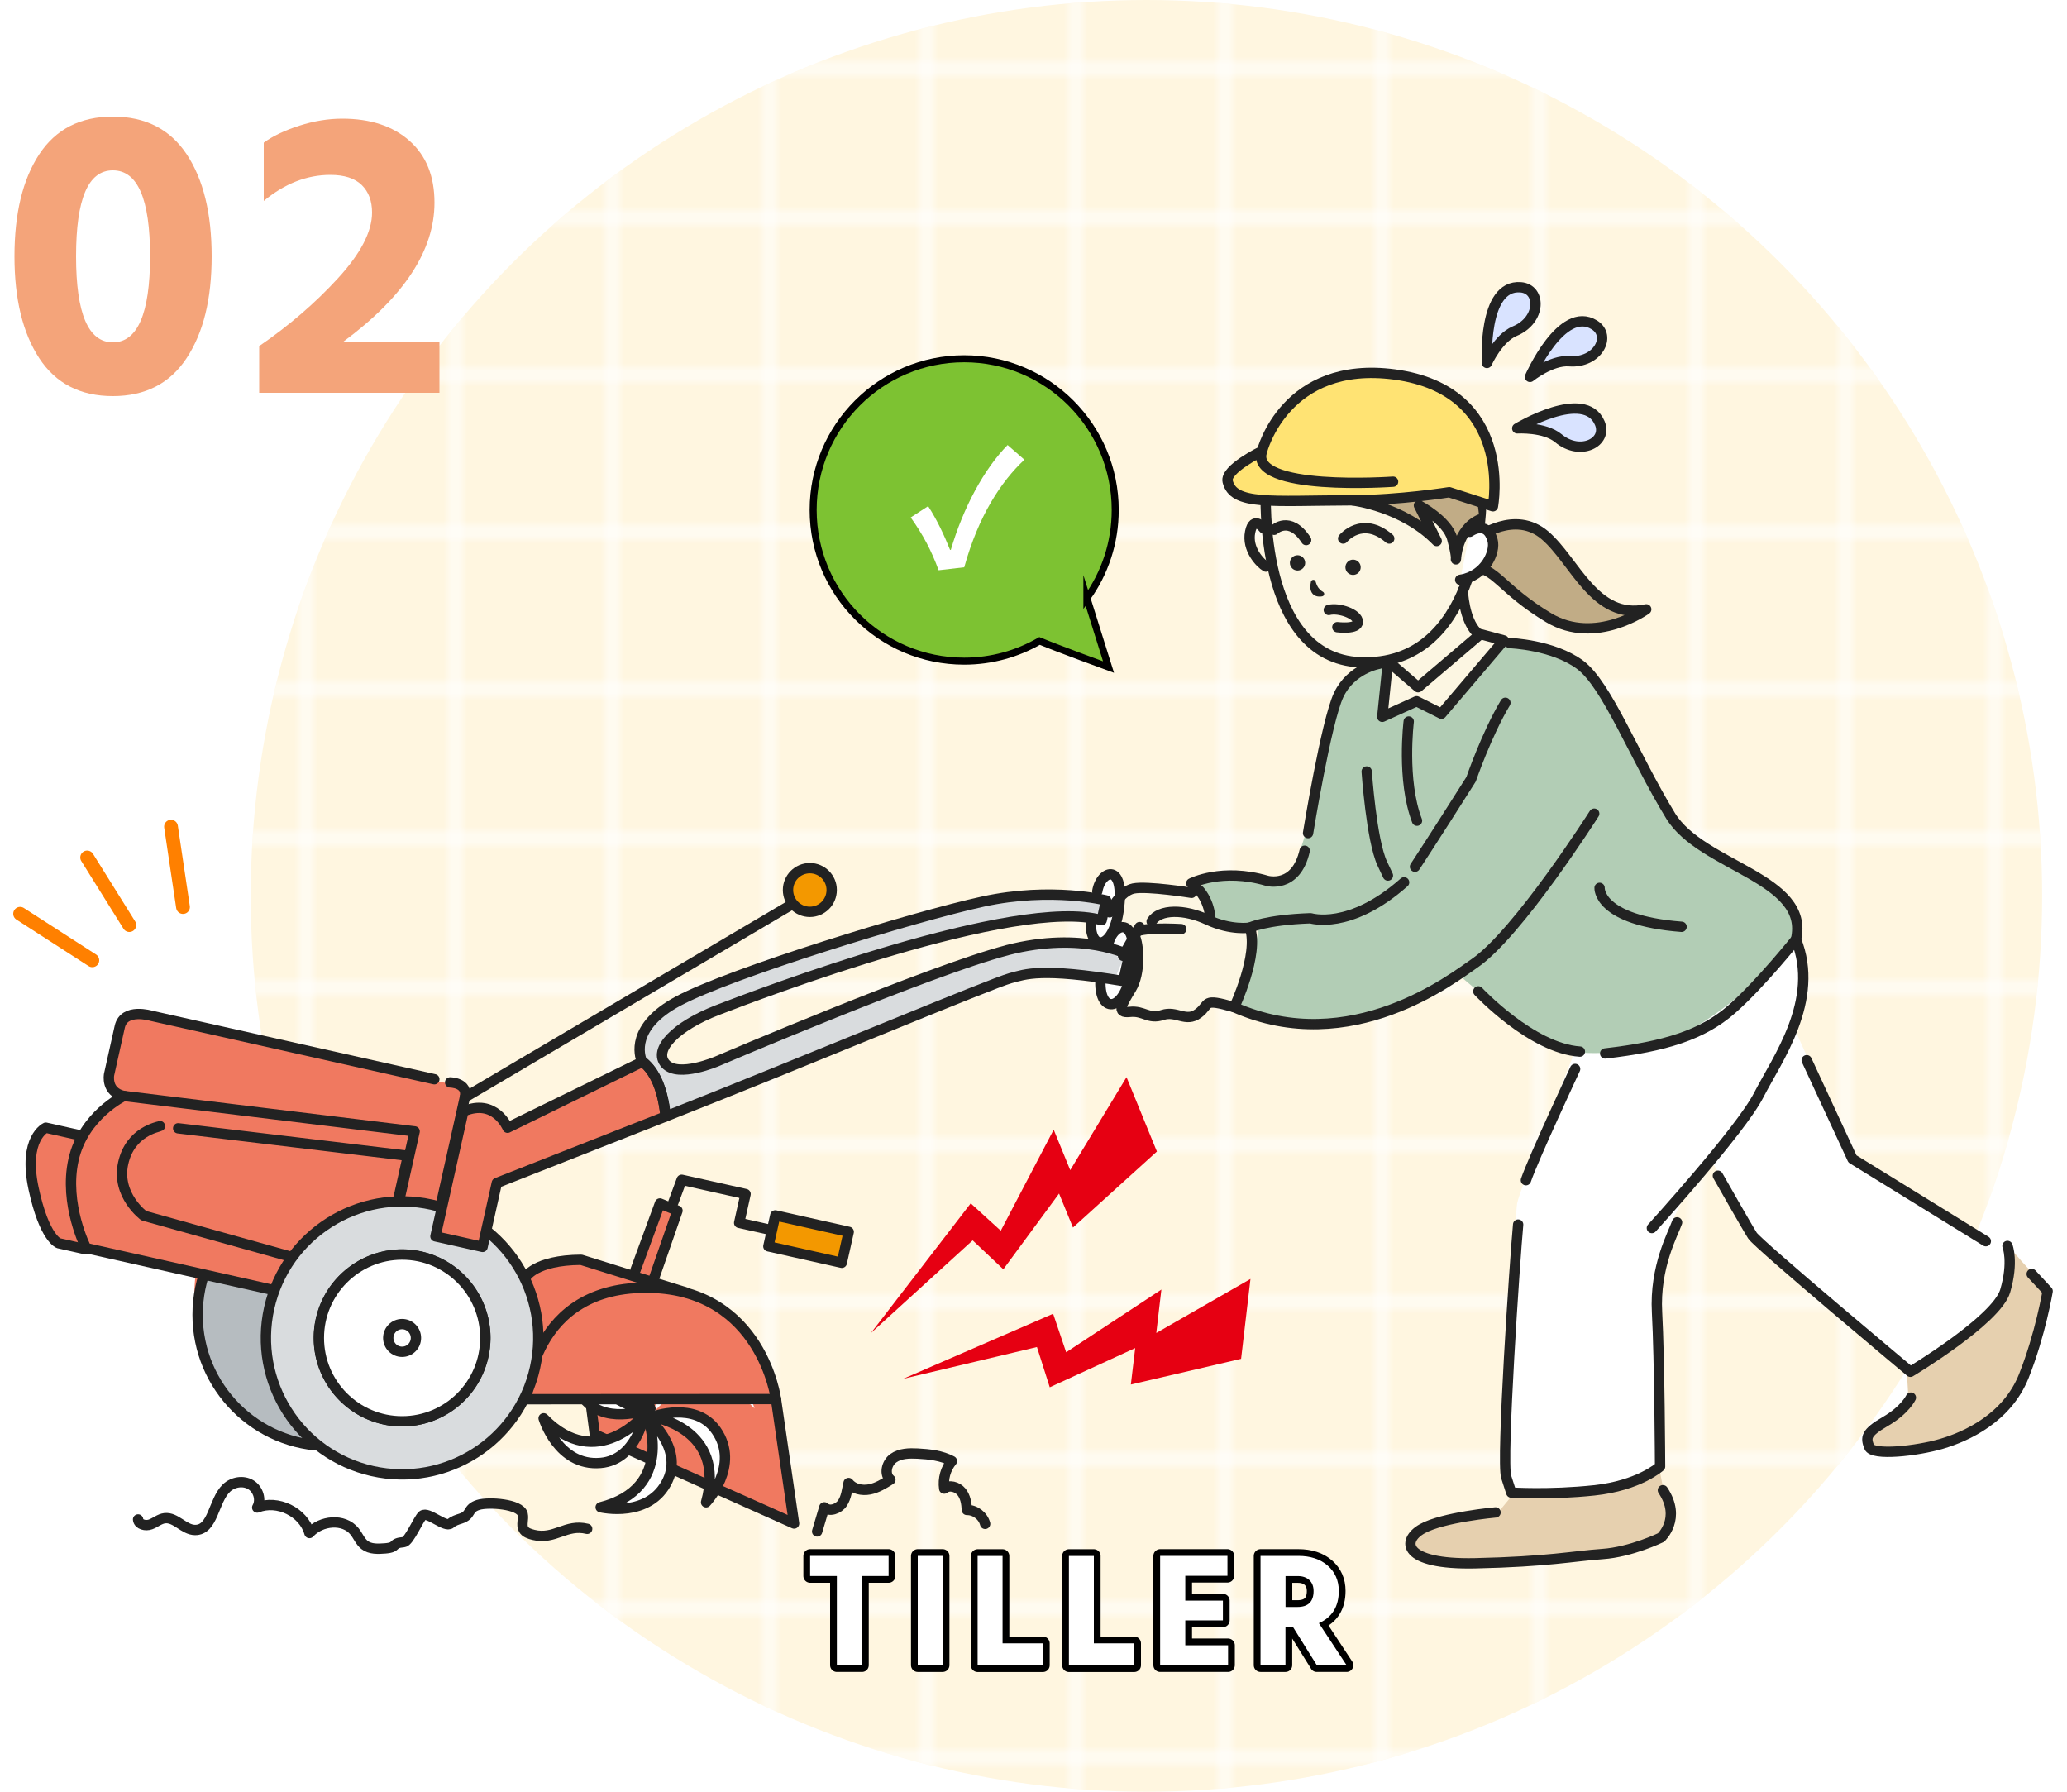 <?xml version="1.0" encoding="UTF-8"?>
<svg id="_レイヤー_2" data-name="レイヤー 2" xmlns="http://www.w3.org/2000/svg" xmlns:xlink="http://www.w3.org/1999/xlink" viewBox="0 0 300 260">
  <defs>
    <style>
      .cls-1 {
        fill: url(#_新規パターンスウォッチ_1);
      }

      .cls-1, .cls-2, .cls-3, .cls-4, .cls-5, .cls-6, .cls-7, .cls-8, .cls-9, .cls-10, .cls-11, .cls-12, .cls-13 {
        stroke-width: 0px;
      }

      .cls-14 {
        clip-path: url(#clippath);
      }

      .cls-2, .cls-15, .cls-16, .cls-17, .cls-18 {
        fill: none;
      }

      .cls-19 {
        fill: #7dc232;
        stroke-miterlimit: 10;
        stroke-width: 1.02px;
      }

      .cls-19, .cls-17 {
        stroke: #000;
      }

      .cls-15 {
        stroke: #fff;
        stroke-width: 10px;
      }

      .cls-15, .cls-16, .cls-17, .cls-20, .cls-21, .cls-22, .cls-23, .cls-24, .cls-25, .cls-26, .cls-27, .cls-28, .cls-18 {
        stroke-linecap: round;
        stroke-linejoin: round;
      }

      .cls-16 {
        stroke: #ff8000;
        stroke-width: 2px;
      }

      .cls-17 {
        stroke-width: 1.96px;
      }

      .cls-20, .cls-21, .cls-22, .cls-23, .cls-24, .cls-25, .cls-26, .cls-27, .cls-28, .cls-18 {
        stroke: #222;
      }

      .cls-20, .cls-21, .cls-22, .cls-23, .cls-24, .cls-25, .cls-26, .cls-27, .cls-18 {
        stroke-width: 1.5px;
      }

      .cls-20, .cls-5 {
        fill: #d9dcde;
      }

      .cls-21 {
        fill: #d9e3ff;
      }

      .cls-22, .cls-7 {
        fill: #c1ac86;
      }

      .cls-23 {
        fill: #b6bcc0;
      }

      .cls-24, .cls-13 {
        fill: #f07960;
      }

      .cls-25 {
        fill: #ffe373;
      }

      .cls-26, .cls-8 {
        fill: #fff;
      }

      .cls-27 {
        fill: #f39800;
      }

      .cls-28 {
        stroke-width: .7px;
      }

      .cls-28, .cls-4 {
        fill: #222;
      }

      .cls-3 {
        fill: #f4a47a;
      }

      .cls-6 {
        fill: #b2cdb5;
      }

      .cls-9 {
        fill: #fff6e0;
      }

      .cls-10 {
        fill: #e60012;
      }

      .cls-11 {
        fill: #e6d0af;
      }

      .cls-12 {
        fill: #fcf6e2;
      }
    </style>
    <clipPath id="clippath">
      <rect class="cls-2" width="300" height="260"/>
    </clipPath>
    <pattern id="_新規パターンスウォッチ_1" data-name="新規パターンスウォッチ 1" x="0" y="0" width="98" height="98" patternTransform="translate(-2636.85 4925.57) scale(1.14)" patternUnits="userSpaceOnUse" viewBox="0 0 98 98">
      <g>
        <rect class="cls-2" width="98" height="98"/>
        <g>
          <rect class="cls-8" y="78.5" width="98" height="1"/>
          <rect class="cls-8" y="58.5" width="98" height="1"/>
          <rect class="cls-8" y="38.5" width="98" height="1"/>
          <rect class="cls-8" y="18.5" width="98" height="1"/>
          <rect class="cls-8" x="78.5" width="1" height="98"/>
          <rect class="cls-8" x="58.5" width="1" height="98"/>
          <rect class="cls-8" x="38.5" width="1" height="98"/>
          <rect class="cls-8" x="18.5" width="1" height="98"/>
        </g>
        <path class="cls-8" d="m97.5.5H.5v97h97V.5m.5-.5v98H0V0h98Z"/>
      </g>
    </pattern>
  </defs>
  <g id="_注釈" data-name="注釈">
    <g class="cls-14">
      <g>
        <g>
          <circle class="cls-9" cx="166.39" cy="130" r="130"/>
          <circle class="cls-1" cx="166.39" cy="130" r="130"/>
        </g>
        <g>
          <g>
            <path class="cls-17" d="m128.97,225.78v2.92h-3.86v12.94h-3.65v-12.94h-3.88v-2.92h11.39Z"/>
            <path class="cls-17" d="m133.2,241.64v-15.86h3.62v15.86h-3.62Z"/>
            <path class="cls-17" d="m145.51,238.47h5.86v3.18h-9.48v-15.86h3.62v12.68Z"/>
            <path class="cls-17" d="m158.76,238.47h5.86v3.18h-9.48v-15.86h3.62v12.68Z"/>
            <path class="cls-17" d="m172.03,238.75h6.21v2.89h-9.86v-15.86h9.77v2.89h-6.12v3.6h5.46v2.87h-5.46v3.6Z"/>
            <path class="cls-17" d="m191.12,241.64l-3.44-5.51h-1.11v5.51h-3.62v-15.86h5.48c1.77,0,3.2.47,4.27,1.41,1.07.94,1.61,2.17,1.61,3.67,0,2.26-.96,3.82-2.89,4.68l4.02,6.1h-4.33Zm-4.54-12.92v4.47h1.72c1.57,0,2.35-.77,2.35-2.31,0-.67-.2-1.2-.61-1.59-.41-.38-.96-.58-1.67-.58h-1.79Z"/>
          </g>
          <g>
            <path class="cls-8" d="m128.97,225.78v2.92h-3.86v12.94h-3.65v-12.94h-3.88v-2.92h11.39Z"/>
            <path class="cls-8" d="m133.2,241.64v-15.86h3.62v15.86h-3.62Z"/>
            <path class="cls-8" d="m145.51,238.47h5.86v3.18h-9.48v-15.86h3.62v12.68Z"/>
            <path class="cls-8" d="m158.76,238.47h5.86v3.18h-9.48v-15.86h3.62v12.68Z"/>
            <path class="cls-8" d="m172.03,238.75h6.21v2.89h-9.86v-15.86h9.77v2.89h-6.12v3.6h5.46v2.87h-5.46v3.6Z"/>
            <path class="cls-8" d="m191.12,241.64l-3.44-5.51h-1.11v5.51h-3.62v-15.86h5.48c1.77,0,3.2.47,4.27,1.41,1.07.94,1.61,2.17,1.61,3.67,0,2.26-.96,3.82-2.89,4.68l4.02,6.1h-4.33Zm-4.54-12.92v4.47h1.72c1.57,0,2.35-.77,2.35-2.31,0-.67-.2-1.2-.61-1.59-.41-.38-.96-.58-1.67-.58h-1.79Z"/>
          </g>
        </g>
        <g>
          <path class="cls-3" d="m2.1,37.2c0-6.24,1.2-11.18,3.6-14.82,2.4-3.64,5.96-5.46,10.68-5.46s8.29,1.82,10.71,5.46c2.42,3.64,3.63,8.58,3.63,14.82s-1.21,11.08-3.63,14.76c-2.42,3.68-5.99,5.52-10.71,5.52s-8.28-1.83-10.68-5.49c-2.4-3.66-3.6-8.59-3.6-14.79Zm8.94,0c0,8.32,1.78,12.48,5.34,12.48s5.4-4.16,5.4-12.48-1.8-12.48-5.4-12.48-5.34,4.16-5.34,12.48Z"/>
          <path class="cls-3" d="m49.86,49.56h13.92v7.44h-26.16v-6.78c4.32-2.96,8.13-6.24,11.43-9.84,3.3-3.6,4.95-6.78,4.95-9.54,0-1.68-.5-3.01-1.5-3.99-1-.98-2.52-1.47-4.56-1.47-3.4,0-6.62,1.26-9.66,3.78v-8.46c1.32-.96,3.04-1.78,5.16-2.46,2.12-.68,4.2-1.02,6.24-1.02,4.08,0,7.33,1.07,9.75,3.21,2.42,2.14,3.63,5.13,3.63,8.97,0,6.92-4.4,13.64-13.2,20.16Z"/>
        </g>
        <g>
          <path class="cls-19" d="m157.75,86.79c2.59-3.6,4.11-8.01,4.11-12.79,0-12.11-9.82-21.94-21.92-21.94s-21.92,9.82-21.92,21.94c0,12.11,9.81,21.94,21.92,21.94,3.99,0,7.72-1.07,10.94-2.93,3.07,1.26,10.01,3.79,10.01,3.79l-3.14-10.01Z"/>
          <path class="cls-8" d="m132.18,75.09l2.53-1.64c1.34,2.08,2.33,4.23,3.18,6.34h.11c1.81-6.14,4.83-11.74,8.24-15.21l2.44,2.13c-3.38,3.16-6.67,8.15-8.73,15.61l-3.72.43c-1.07-2.91-2.24-5.11-4.05-7.66Z"/>
        </g>
        <g>
          <path class="cls-8" d="m228.52,152.73s-8.01,19.97-8.32,21.87c-.32,1.9-1.58,25.97-1.58,28.66s-.47,10.93.95,13.62c0,0,15.65,1.58,21.19-4.28,0,0-1.11-23.6.32-27.4,1.42-3.8,1.9-8.55,1.9-8.55l2.06-4.28,3.64-3.48s5.53,9.98,6.17,10.93,21.93,19.1,21.93,19.1c0,0,10.01-3.58,12.38-8.48,2.37-4.91,2.91-8.96,2.91-8.96l-23.15-13.37-8.54-19s1.74-4.91,1.74-7.44-1.43-5.34-1.43-5.34l-32.15,16.41Z"/>
          <path class="cls-12" d="m214.28,91.83l-2.33-5.26c2.84-6.1,2.99-12.87,2.99-12.87l-11.9-2.89-19.32.51s-1.17,24.14,13.65,24.78c1.55.07,2.95-.07,4.24-.36l.22,1.24-1.2,7.04,4.98-2.27,3.62,1.81,9.05-10.65-3.98-1.1Z"/>
          <path class="cls-8" d="m159.71,142.42c-.13,4.83,3.61,4.48,4.55-1.82,1.21-8.12-2.91-6.85-3.48-3.26"/>
          <path class="cls-8" d="m158.32,133.84c-.12,4.27,3.2,3.97,4.02-1.61,1.07-7.19-2.57-6.06-3.08-2.89"/>
          <path class="cls-6" d="m176.77,134.44c-1.11-1.25-2.38-6.35-2.38-6.35l4.53-1.16,7.43.79c4.11-4.28,5.38-20.59,8.52-27.2,1.65-3.46,6.24-4.55,6.24-4.55l-.5,8.05,4.98-2.27,3.93,1.55,5.87-7.33,2.27-2.46s7.89-.36,11.22,2.73c3.33,3.09,13.25,22.52,15.82,25.14,2.57,2.63,18.79,6.9,15.96,14.93,0,0-14.31,17.55-27.69,16.55-1.83-.14-.23.07-4.45-.14-4.22-.2-16.74-11.21-16.74-11.21,0,0-17.9,11.16-32.64,4.64,0,0,4.46-11.79,3.18-11.25-1.28.55-2.77.06-5.54-.48Z"/>
          <path class="cls-11" d="m293.24,182.83l4.18,4.58s-1.79,6.5-3.8,12.22c-2.01,5.72-8.91,8.98-12.24,10.11-3.33,1.14-9.78,1.52-10.28.32-.5-1.2-.09-2.64,2.53-4.31,2.62-1.67,3.32-3.37,3.32-3.37l-.2-3.48s12.06-6.27,13.49-11.02l1.8-6.43,1.2,1.36Z"/>
          <path class="cls-11" d="m241.28,215.43c2.67,3.73.58,7.16.58,7.16,0,0-5.3,2.78-9.17,3.17-3.88.38-7.9.15-17.75.59-11.66.52-10.94-2.58-8.18-4.23,2.75-1.66,10.72-2.7,10.72-2.7l2.08-2.52s16.76.48,21.19-4.28l.53,2.82Z"/>
          <g>
            <path class="cls-13" d="m92.73,154.15l-18.9,9.36s-2.95-3.17-6.11-2.53l-.67-3.3-46.6-10.37s-2.76-.35-3.45,2.77c-.69,3.11-1.38,6.91-1.38,6.91l1.73,2.42s-4.83,2.07-5.87,5.53l-5.18-1.38s-2.76,3.11-2.42,5.53c.35,2.42,2.76,10.37,3.8,11.06,1.04.69,20.71,4.84,20.71,4.84,0,0-3.11,20.4,15.88,24.55,0,0,9.86,6.44,21.06,3.11,9.32-2.77,10.36-9.68,10.36-9.68l9.67.35.35,5.53s-2.42,1.04-6.56-2.07c0,0,3.45,8.64,11.74,4.15l3,.73s1.69,3.59-5.69,7.39c0,0,6.54,1.69,9.28-5.49l5.27,2.11-.42,2.32,1.9-1.48,11.17,4.65-3.16-19.43s-.84-12.67-17.5-15.84l3.37-9.71-2.74-1.27-3.58,9.92-7.8-2.11s-3.79-.63-7.38,2.32c0,0-2.32-4.65-5.48-6.33l.84-6.76,24.67-10.14s.06-.02.15-.06c-.72-2.18-1.52-4.58-1.83-5.43-.26-.69-1.18-1.48-2.19-2.18Z"/>
            <path class="cls-5" d="m155,136.91c-4.43-.21-6.32,0-19.18,4.65-12.86,4.65-33.73,13.3-33.73,13.3,0,0-5.06,1.69-6.11-1.27-1.05-2.96,3.37-5.07,6.11-6.12,2.74-1.06,20.87-7.39,26.35-9.29,5.48-1.9,21.29-4.65,23.82-5.07,2.53-.42,7.8.21,7.8.21l.42-2.11s-6.11-1.9-11.81-1.48c-5.69.42-19.82,4.43-28.88,7.39-9.07,2.96-18.76,6.33-21.5,8.02-2.74,1.69-5.06,4.01-5.27,8.87l-.29.14c1,.7,1.93,1.49,2.19,2.18.32.85,1.12,3.25,1.83,5.43,2.59-1.03,40.65-16.24,43.7-17.47,3.16-1.27,8.64-3.38,11.38-3.17,2.74.21,9.91,1.06,9.91,1.06l1.26-2.96s-3.58-2.11-8.01-2.32Z"/>
          </g>
          <path class="cls-12" d="m182.31,134.91l-3.18,11.25s-2.21-1.02-3.27-.59-1.48,2.32-3.37,2.32-3.37-.84-4.64-.42c-1.26.42-2.32-1.27-3.58-1.06-1.26.21-2.32-.84-2.32-.84,0,0,2.74-4.01,2.95-6.33s0-3.8,0-3.8l-2.74-1.06.63-4.65s1.26-.84,3.16-1.06c1.9-.21,6.32.84,6.32.84,0,0,3.37-1.27,3.16,4.22,0,0,4.67,1.5,6.87,1.17Z"/>
          <g>
            <g>
              <polygon class="cls-24" points="112.62 203.02 115.25 221.08 86.33 208.15 84.2 192.01 112.62 203.02"/>
              <g>
                <path class="cls-26" d="m93.53,205.26s-6.85,8.52-14.63.55c0,0,2.1,7.02,8.27,6.48,5.26-.45,6.35-7.04,6.35-7.04Z"/>
                <path class="cls-26" d="m94.02,205.76s3.95,10.2-6.84,12.96c0,0,7.12,1.69,9.74-3.93,2.24-4.79-2.91-9.03-2.91-9.03Z"/>
                <path class="cls-26" d="m94.69,205.59s10.79,1.68,7.79,12.41c0,0,5.02-5.33,1.47-10.42-3.02-4.34-9.26-1.99-9.26-1.99Z"/>
                <path class="cls-8" d="m94.88,204.92s6.85-8.52,14.63-.55c0,0-2.1-7.02-8.27-6.48-5.26.45-6.35,7.04-6.35,7.04Z"/>
                <path class="cls-26" d="m94.4,204.42s-3.95-10.2,6.84-12.96c0,0-7.12-1.69-9.74,3.93-2.24,4.79,2.91,9.03,2.91,9.03Z"/>
                <path class="cls-26" d="m93.73,204.59s-10.79-1.68-7.79-12.41c0,0-5.02,5.33-1.47,10.42,3.02,4.34,9.26,1.99,9.26,1.99Z"/>
              </g>
              <path class="cls-24" d="m76.46,203.04l36.16-.02s-2.05-15.74-18.18-16.15c-17.51-.44-17.98,16.16-17.98,16.16Z"/>
              <path class="cls-18" d="m63.04,156.61l-41.06-9.2s-3.97-1.22-4.6,1.59c-.63,2.8-1.55,6.94-1.55,6.94,0,0-.5,2.52,2.16,3.11l8.04,1.8-.36,1.61"/>
              <path class="cls-18" d="m65.33,157.07s2.62.02,2.14,2.17c-.48,2.15-7.48,33.46-7.48,33.46"/>
              <ellipse class="cls-23" cx="47.68" cy="190.79" rx="19" ry="19.03"/>
              <path class="cls-24" d="m17.99,159.04s-5.88,2.81-7.32,9.26c-1.44,6.44,1.83,12.81,1.83,12.81l41.8,9.37,5.88-26.3-42.19-5.14Z"/>
              <path class="cls-18" d="m25.86,163.73l33.35,3.99-4.08,18.25-34.26-9.56s-4.03-2.97-2.99-7.62,5.11-5.24,5.33-5.38"/>
              <path class="cls-20" d="m62.68,174.82c-10.66-2.39-21.23,4.33-23.61,15-2.38,10.67,4.32,21.26,14.97,23.65,10.66,2.39,21.23-4.33,23.61-15,2.38-10.67-4.32-21.26-14.97-23.65Zm-6.96,31.13c-6.51-1.46-10.61-7.93-9.15-14.45s7.92-10.63,14.43-9.17c6.51,1.46,10.61,7.93,9.15,14.45-1.46,6.52-7.92,10.63-14.43,9.17Z"/>
              <ellipse class="cls-26" cx="58.36" cy="194.15" rx="12.08" ry="12.1"/>
              <circle class="cls-18" cx="58.36" cy="194.15" r="2.01"/>
              <path class="cls-18" d="m11.65,164.76l-5-1.12s-3.34,1.51-1.78,8.81c1.56,7.3,3.66,7.96,3.66,7.96l3.93.88"/>
              <line class="cls-18" x1="67.47" y1="159.24" x2="117.93" y2="129.47"/>
              <ellipse class="cls-27" cx="117.54" cy="129.15" rx="3.17" ry="3.17"/>
              <g>
                <path class="cls-24" d="m93.13,153.97c.03.08.06.13.06.13l-19.52,9.55s-1.81-4.35-6.42-2.37l-4.05,18.13,6.84,1.53,2.07-9.28s10.96-4.31,24.49-9.64c-.48-4.71-1.99-6.98-3.48-8.05Z"/>
                <path class="cls-18" d="m146.18,137.89c-11.07,2.86-42.07,16.1-42.07,16.1,0,0-5.65,2.45-7.51.41-1.86-2.04,1.46-5.48,7.54-7.83,6.09-2.35,43.32-16.52,55.76-13.04l.64-2.87s-7.9-2-17.88.17c-9.99,2.17-36.62,10.36-44.25,14.45-6.89,3.69-5.59,7.9-5.27,8.68,1.49,1.07,3,3.33,3.48,8.05,20.75-8.19,47.32-19.35,50.05-20.07,2.21-.58,4.38-1.55,16.36.42l.84-3.76s-6.62-3.57-17.69-.72Z"/>
              </g>
              <path class="cls-18" d="m159.71,142.42c-.13,4.83,3.61,4.48,4.55-1.82,1.21-8.12-2.91-6.85-3.48-3.26"/>
              <path class="cls-18" d="m158.32,133.84c-.12,4.27,3.2,3.97,4.02-1.61,1.07-7.19-2.57-6.06-3.08-2.89"/>
              <path class="cls-18" d="m76.3,185.36s1.25-2.5,8.04-2.55l15.28,4.76"/>
              <polyline class="cls-18" points="92.24 184.29 95.78 174.64 98.33 175.68 94.44 186.88"/>
              <polyline class="cls-18" points="97.72 174.5 98.94 171.2 108.21 173.27 107.28 177.45 117.78 179.8"/>
              <rect class="cls-27" x="111.91" y="177.5" width="10.92" height="4.6" transform="translate(42.17 -21.32) rotate(12.64)"/>
            </g>
            <polygon class="cls-2" points="78.93 141.43 81.73 117.85 87.5 119.02 86.6 102.48 91.66 106.29 91.77 90.51 101.09 97.52 96.26 113.24 92.01 110.04 90.69 123.63 84.71 122.31 78.93 141.43"/>
            <polygon class="cls-10" points="126.41 193.43 140.89 174.62 145.25 178.59 152.93 163.93 155.33 169.8 163.5 156.31 167.91 167.1 155.73 178.13 153.71 173.2 145.62 184.19 141.17 179.99 126.41 193.43"/>
            <polygon class="cls-10" points="131.09 200.08 152.85 190.64 154.74 196.23 168.56 187.13 167.82 193.43 181.49 185.59 180.13 197.18 164.13 200.91 164.76 195.62 152.36 201.31 150.5 195.47 131.09 200.08"/>
            <polygon class="cls-2" points="62.45 144.79 48.55 125.55 53.59 122.49 41.74 110.94 48.04 110.3 37.45 98.62 49.04 97.46 56.13 112.29 50.84 112.83 59.06 123.72 53.77 126.8 62.45 144.79"/>
            <g>
              <path class="cls-18" d="m85.22,221.85c-3.09-.76-4.7,1.64-7.79.88-.55-.14-1.16-.32-1.44-.81-.36-.65.04-1.47-.13-2.19-.35-1.5-4.98-1.81-6.45-1.35-1.68.53-.89,1.47-2.58,2-.51.16-1.04.33-1.43.69-.74.68-3.33-1.8-4.09-1.15-.57.49-1.95,3.8-2.7,3.86-1.92.16-.77.75-2.7.91-1.04.08-2.18.14-3-.5-.64-.5-.94-1.32-1.45-1.96-1.56-1.94-4.88-1.61-6.55.23-.87-3.05-4.64-4.89-7.58-3.7.64-1.11.15-2.67-.95-3.32-1.1-.65-2.61-.39-3.53.51-1.91,1.86-1.89,6.1-4.55,6.07-1.6-.02-2.8-1.9-4.39-1.71-.75.09-1.35.64-2.06.9s-1.74.03-1.81-.72"/>
              <path class="cls-18" d="m142.98,221.13c-.3-1.16-1.45-2.04-2.65-2.02-.05-.94-.2-1.93-.8-2.65s-1.77-1.05-2.49-.45c-.21-1.41.21-2.9,1.12-3.99-1.51-.81-3.28-1-4.99-1.09-1.21-.06-2.52-.04-3.51.67s-1.37,2.35-.43,3.12c-.95.59-1.92,1.2-3.02,1.41s-2.36-.05-3.05-.93c-.23,1-.32,2.07-.89,2.92s-1.89,1.32-2.63.61c-.35,1.17-.69,2.33-1.04,3.5"/>
            </g>
            <g>
              <path class="cls-18" d="m212.31,85.69s.14,4.19,2.03,6.09"/>
              <polygon class="cls-18" points="201.45 95.96 205.82 99.72 214.87 92.02 218.26 92.93 209.21 103.57 205.6 101.76 200.62 104.02 201.45 95.96"/>
              <path class="cls-18" d="m219.14,93.32s6.23.22,10.17,3.13c3.94,2.91,7.83,13.23,13.16,21.94,4.54,7.41,20.26,8.99,18.2,17.93,0,0-5.13,6.44-9.33,10.13-4.2,3.69-9.59,5.41-18.37,6.42"/>
              <path class="cls-18" d="m205.37,125.77s2.26-3.4,8.14-12.69c0,0,2.26-6.57,4.98-11.1"/>
              <path class="cls-18" d="m204.46,104.7s-1.06,8.5,1.2,14.39"/>
              <path class="cls-18" d="m200.17,96.32s-4.07.68-5.88,4.53c-1.81,3.85-4.44,20.04-4.44,20.04"/>
              <path class="cls-18" d="m183.72,71.32s-1.17,24.14,13.65,24.78c17.08.74,17.58-22.41,17.58-22.41"/>
              <path class="cls-7" d="m196.42,72.62s7.26.9,12.1,5.88l-2.58-5.17s4.11,2.17,4.82,4.79.55,3.04.55,3.04c0,0,.12-4.27,3.43-5.78l-.28-2.35-4.12-1.61-9.7,1.13"/>
              <circle class="cls-4" cx="188.32" cy="81.68" r="1.11"/>
              <circle class="cls-4" cx="196.38" cy="82.32" r="1.11"/>
              <path class="cls-28" d="m190.61,84.49c-.46,2.12,1.23,1.7,1.23,1.7,0,0-.42-.22-.75-.66s-.48-1.04-.48-1.04Z"/>
              <path class="cls-18" d="m194.94,78.15s2.75-3.39,6.69,0"/>
              <path class="cls-18" d="m184.93,76.88s2.25-2.17,4.64,1.49"/>
              <path class="cls-25" d="m216.68,73.47l-6.34-2.04s-7.2,1.15-14.09,1.17c-11.93.05-17.22.76-18.07-2.74-.43-1.78,4.99-4.4,4.99-4.4,0,0,3.34-13.25,19.24-11.12,17.44,2.34,14.27,19.13,14.27,19.13Z"/>
              <path class="cls-18" d="m202.19,69.9s-21.04,1.5-19.02-4.44"/>
              <path class="cls-22" d="m214.51,77.96s5.35-4.01,9.72-.28c4.36,3.73,7.25,12.37,14.7,10.74,0,0-7.34,5.29-14.15,1.22-6.8-4.06-7.92-7.48-10.95-7.19"/>
              <path class="cls-26" d="m213.32,77.17s2.48-1.83,3.31,1.24c.46,1.68-1.06,5.17-4.7,5.73"/>
              <path class="cls-18" d="m183.4,76.67s-1.47-1.95-1.96.54c-.5,2.48,1.47,4.53,2.3,5.01"/>
              <path class="cls-18" d="m231.38,118.07s-11.08,17.44-17.41,21.75c-2.96,2.01-17.87,13.82-34.83,6.34,0,0,3.62-7.7,2.26-11.55,0,0,2.26-1.13,8.82-1.36,0,0,5.65,1.81,13.57-5.21"/>
              <path class="cls-18" d="m198.36,111.95s.68,9.97,2.26,13.36c.3.65.58,1.23.82,1.74"/>
              <path class="cls-18" d="m181.4,134.61s-2.71.45-6.11-1.13c-3.39-1.59-7.01-1.59-8.14.23"/>
              <path class="cls-18" d="m171.44,134.83s-7.46-.45-6.79.91c.68,1.36.9,5.44-.45,7.7-1.36,2.27-2.26,3.62-.23,3.4,2.04-.23,2.71,1.13,4.75.45,2.04-.68,3.39,1.13,5.2-.23,1.81-1.36.45-2.27,5.2-.91"/>
              <g>
                <path class="cls-18" d="m161.05,132.39s1.47-3.06,3.46-3.46,8.43.63,8.43.63"/>
                <path class="cls-18" d="m175.66,133.19s-.1-3.23-2.76-5.01c0,0,4.45-2.29,10.98-.37,0,0,4.21,1.23,5.48-4.36"/>
                <line class="cls-18" x1="165.4" y1="134.53" x2="163" y2="138.7"/>
              </g>
              <g>
                <path class="cls-18" d="m249.33,170.61s4.2,7.41,5.02,8.69c.82,1.28,22.92,19.76,22.92,19.76,0,0,12.51-7.49,13.76-11.73s.33-6.53.33-6.53"/>
                <polyline class="cls-18" points="262.22 153.85 268.86 168.17 288.22 180.11"/>
                <path class="cls-18" d="m277.34,202.81s-.83,1.8-3.72,3.47-2.82,2.35-2.34,3.67,6.89.63,10.53-.44c3.64-1.07,9.49-3.75,11.92-9.82,2.42-6.07,3.46-12.33,3.46-12.33l-2.31-2.49"/>
              </g>
              <g>
                <path class="cls-18" d="m221.47,171.26c1.1-3.21,7.14-16.14,7.14-16.14"/>
                <path class="cls-18" d="m220.34,177.7c-.48,5.15-2.46,34.36-1.73,36.63l.73,2.26s5.47.37,12.02-.32c6.55-.69,9.58-3.46,9.58-3.46,0,0-.07-15.69-.44-22.35-.37-6.67,2.36-11.48,2.91-13.08"/>
                <path class="cls-18" d="m239.75,178.2s12.9-14.17,15.52-19.31c2.62-5.13,8.96-13.73,5.39-22.57"/>
                <path class="cls-18" d="m217.06,219.47s-7.62.68-10.64,2.37c-3.02,1.69-2.94,5.24,7.68,5.01,10.62-.23,14.28-1.05,18.47-1.34s8.5-2.39,8.5-2.39c0,0,3.03-2.77.28-6.87"/>
              </g>
              <path class="cls-18" d="m232.16,128.84s-.31,4.71,11.9,5.65"/>
              <path class="cls-18" d="m214.56,143.86s7.72,8.27,14.74,8.74"/>
              <path class="cls-21" d="m220.21,62.16s9.8-5.93,11.98-.76c1.17,2.77-2.82,4.85-6.02,2.19-2.01-1.67-5.96-1.43-5.96-1.43Z"/>
              <path class="cls-21" d="m222.06,54.69s4.59-10.5,9.35-7.54c2.55,1.59.49,5.59-3.66,5.27-2.61-.2-5.69,2.27-5.69,2.27Z"/>
              <path class="cls-21" d="m215.81,52.67s-.68-11.45,4.91-10.98c2.99.25,2.98,4.76-.87,6.36-2.41,1.01-4.04,4.61-4.04,4.61Z"/>
            </g>
          </g>
          <path class="cls-18" d="m214.74,75.39c-3.31,1.51-3.43,5.78-3.43,5.78,0,0,.16-.42-.55-3.04s-4.82-4.79-4.82-4.79l2.58,5.17c-4.84-4.98-12.1-5.88-12.1-5.88"/>
          <path class="cls-18" d="m192.86,88.51c1.44-.38,4.22.58,4.22,1.73s-2.98.77-2.98.77"/>
        </g>
        <g>
          <g>
            <line class="cls-15" x1="2.92" y1="132.6" x2="13.4" y2="139.35"/>
            <line class="cls-15" x1="12.65" y1="124.43" x2="18.77" y2="134.24"/>
            <line class="cls-15" x1="24.82" y1="119.96" x2="26.56" y2="131.62"/>
          </g>
          <g>
            <line class="cls-16" x1="2.92" y1="132.6" x2="13.4" y2="139.35"/>
            <line class="cls-16" x1="12.65" y1="124.43" x2="18.77" y2="134.24"/>
            <line class="cls-16" x1="24.82" y1="119.96" x2="26.56" y2="131.62"/>
          </g>
        </g>
      </g>
    </g>
  </g>
</svg>